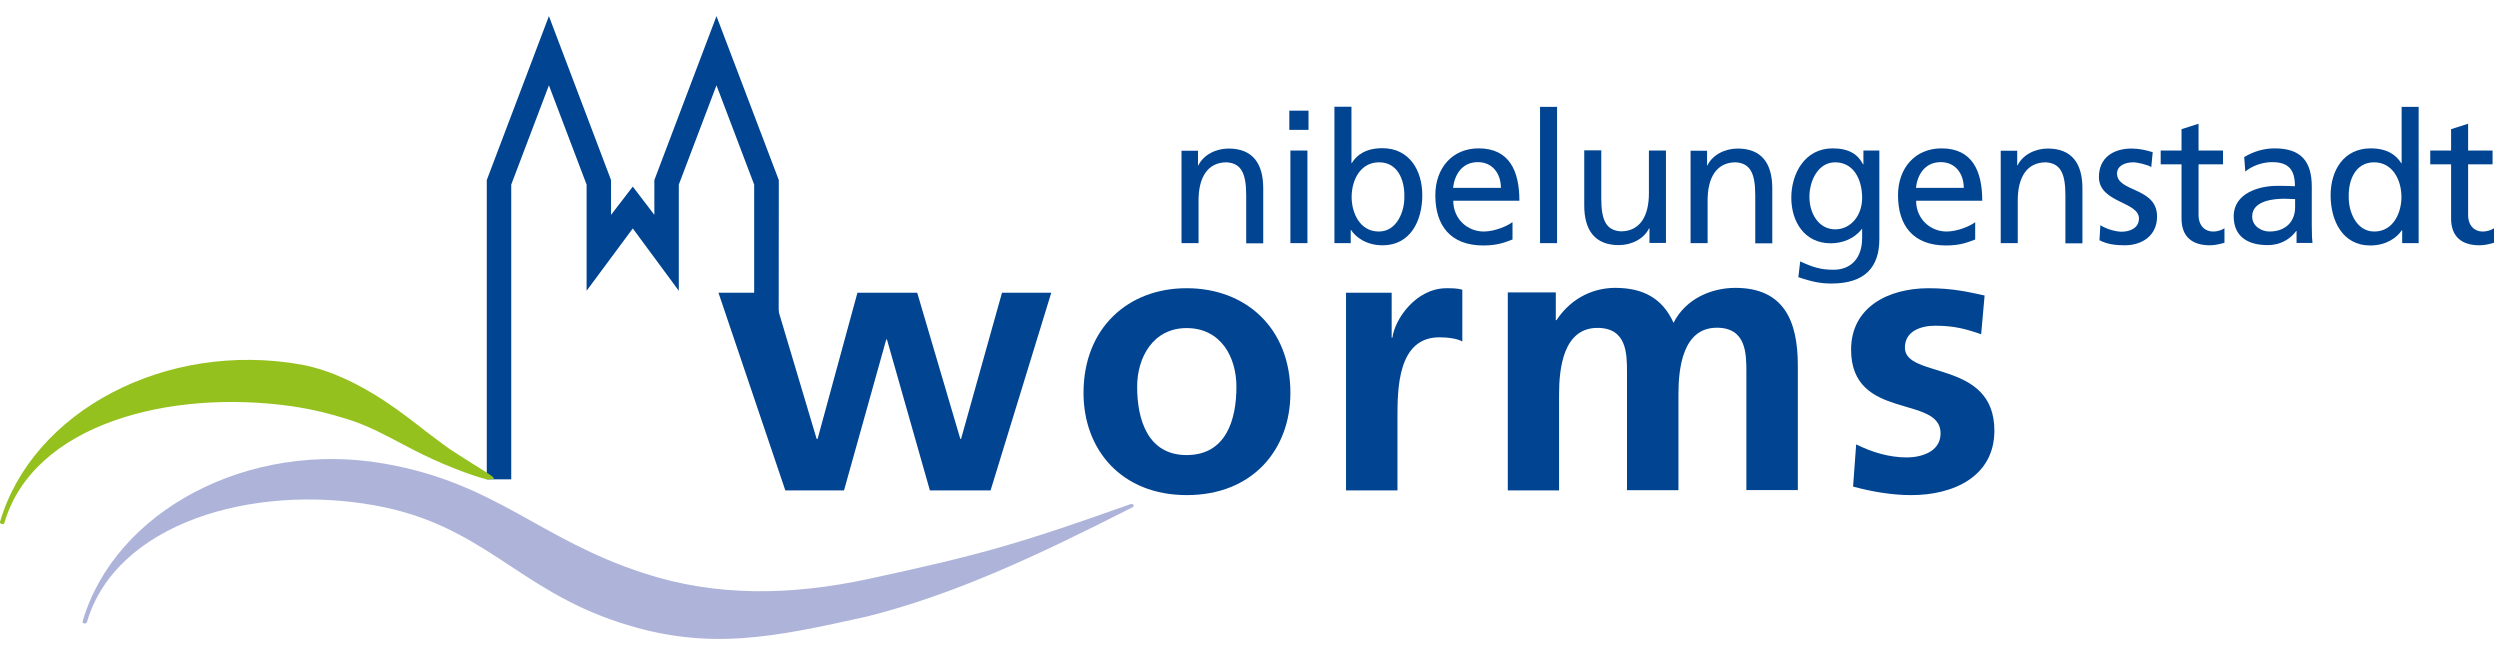 <svg viewBox="0 0 138 36" xmlns="http://www.w3.org/2000/svg" xml:space="preserve" style="fill-rule:evenodd;clip-rule:evenodd;stroke-linejoin:round;stroke-miterlimit:2"><path d="M26.87 26.46V9.94L30.3.89l3.43 9.05v1.92l1.2-1.56 1.19 1.56V9.94L39.55.89l3.44 9.05-.01 11.79h-1.35V10.19l-2.08-5.48-2.08 5.48v5.86l-2.54-3.44-2.55 3.44v-5.86L30.3 4.71l-2.08 5.48v16.27h-1.35zM65.22 13.42h.94v-2.36c0-1.24.48-2.1 1.55-2.1.82.05 1.08.63 1.08 1.82v2.65h.94v-3.04c0-1.37-.59-2.19-1.91-2.19-.71 0-1.39.35-1.67.93h-.02v-.81h-.91v5.1z" style="fill:#014491;fill-rule:nonzero"/><path d="M71.23 13.42h.94V8.31h-.94v5.11zm1-7.31h-1.06v1.06h1.06V6.11zM73.66 13.42h.9v-.72h.02c.25.38.83.84 1.74.84 1.54 0 2.19-1.36 2.19-2.77 0-1.37-.72-2.59-2.2-2.59-.89 0-1.4.35-1.69.82h-.02V5.89h-.94v7.53zm3.86-2.57c.02.8-.4 1.93-1.41 1.93-1.06 0-1.5-1.05-1.5-1.9 0-.95.49-1.92 1.51-1.92 1.02-.01 1.42.96 1.4 1.89zM83.47 12.27c-.23.19-.95.51-1.57.51-.89 0-1.68-.69-1.68-1.7h3.65c0-1.64-.55-2.89-2.25-2.89-1.44 0-2.39 1.07-2.39 2.59 0 1.66.83 2.77 2.65 2.77.84 0 1.25-.2 1.61-.33v-.95h-.02zm-3.26-1.9c.07-.66.45-1.42 1.37-1.42.81 0 1.27.64 1.27 1.42h-2.64z" style="fill:#014491"/><path style="fill:#014491;fill-rule:nonzero" d="M85.01 5.9h.94v7.52h-.94zM91.96 8.31h-.94v2.36c0 1.24-.48 2.1-1.55 2.1-.82-.05-1.08-.63-1.08-1.82V8.3h-.94v3.04c0 1.37.59 2.19 1.91 2.19.71 0 1.39-.35 1.67-.93h.02v.81h.91v-5.1zM93.32 13.42h.94v-2.36c0-1.24.48-2.1 1.55-2.1.82.05 1.08.63 1.08 1.82v2.65h.94v-3.04c0-1.37-.59-2.19-1.91-2.19-.71 0-1.39.35-1.67.93h-.02v-.81h-.91v5.1z"/><path d="M103.73 8.31h-.87v.76h-.02c-.28-.55-.78-.88-1.68-.88-1.54 0-2.28 1.4-2.28 2.72 0 1.32.72 2.52 2.18 2.52.65 0 1.31-.26 1.71-.79h.02v.5c0 1.08-.59 1.75-1.58 1.75-.69 0-1.12-.13-1.84-.46l-.1.87c.82.28 1.29.35 1.83.35 1.83 0 2.64-.89 2.64-2.45V8.31h-.01zm-2.43 4.35c-.88 0-1.42-.84-1.42-1.8 0-.87.47-1.9 1.42-1.9 1 0 1.49.91 1.49 1.97 0 .95-.61 1.73-1.49 1.73zM109.02 12.27c-.23.19-.95.51-1.57.51-.89 0-1.68-.69-1.68-1.7h3.65c0-1.64-.55-2.89-2.25-2.89-1.44 0-2.4 1.07-2.4 2.59 0 1.66.83 2.77 2.65 2.77.84 0 1.25-.2 1.61-.33v-.95h-.01zm-3.26-1.9c.07-.66.45-1.42 1.37-1.42.81 0 1.27.64 1.27 1.42h-2.64z" style="fill:#014491"/><path d="M110.44 13.42h.94v-2.36c0-1.24.48-2.1 1.55-2.1.82.05 1.08.63 1.08 1.82v2.65h.94v-3.04c0-1.37-.59-2.19-1.91-2.19-.71 0-1.39.35-1.67.93h-.02v-.81h-.91v5.1zM115.89 13.26c.43.23.92.28 1.4.28.91 0 1.78-.5 1.78-1.59 0-1.63-2.21-1.33-2.21-2.37 0-.42.42-.62.9-.62.22 0 .78.13.99.26l.08-.82c-.37-.11-.73-.2-1.17-.2-1.01 0-1.8.51-1.8 1.57 0 1.43 2.21 1.35 2.21 2.29 0 .55-.53.73-.96.73-.27 0-.8-.12-1.17-.36l-.05.83zM122.71 8.31h-1.35V6.83l-.94.3v1.18h-1.15v.76h1.15v2.99c0 1.02.6 1.48 1.57 1.48.3 0 .59-.08.8-.14v-.8c-.14.09-.35.18-.64.18-.43 0-.79-.32-.79-.91v-2.8h1.35v-.76z" style="fill:#014491;fill-rule:nonzero"/><path d="M123.94 9.47c.38-.32.95-.52 1.48-.52.94 0 1.26.45 1.26 1.33-.37-.02-.63-.02-1-.02-.97 0-2.38.4-2.38 1.68 0 1.11.77 1.59 1.87 1.59.86 0 1.36-.47 1.58-.78h.02v.66h.88c-.02-.15-.04-.42-.04-1V10.3c0-1.39-.59-2.11-2.05-2.11-.65 0-1.21.2-1.68.48l.06.8zm2.75 1.97c0 .76-.49 1.34-1.42 1.34-.43 0-.95-.29-.95-.83 0-.9 1.26-.98 1.77-.98.2 0 .4.02.6.02v.45zM132.61 13.42h.9V5.9h-.94v3.11h-.02c-.29-.47-.8-.82-1.69-.82-1.48 0-2.21 1.21-2.21 2.59 0 1.39.65 2.77 2.19 2.77.91 0 1.49-.46 1.74-.84h.02v.71h.01zm-2.96-2.57c-.02-.93.38-1.89 1.4-1.89s1.51.97 1.51 1.92c0 .85-.44 1.9-1.5 1.9-1.01 0-1.43-1.13-1.41-1.93z" style="fill:#014491"/><path d="M137.59 8.31h-1.35V6.83l-.94.3v1.18h-1.15v.76h1.15v2.99c0 1.02.6 1.48 1.57 1.48.3 0 .59-.08.8-.14v-.8c-.14.09-.35.18-.64.18-.43 0-.79-.32-.79-.91v-2.8h1.35v-.76zM43.35 27.07h3.24l2.33-8.33h.04l2.37 8.33h3.35l3.35-10.91h-2.72l-2.26 8.07h-.04l-2.38-8.07h-3.3l-2.2 8.07h-.05l-2.41-8.07h-3.01l3.69 10.91z" style="fill:#014491;fill-rule:nonzero"/><path d="M59.81 21.69c0 3.14 2.1 5.64 5.7 5.64 3.62 0 5.72-2.5 5.72-5.64 0-3.6-2.48-5.78-5.72-5.78-3.22-.01-5.7 2.18-5.7 5.78zm2.96-.34c0-1.63.89-3.24 2.73-3.24 1.87 0 2.75 1.57 2.75 3.24 0 1.82-.57 3.77-2.75 3.77-2.15 0-2.73-1.97-2.73-3.77z" style="fill:#014491"/><path d="M74.3 27.07h2.84v-4c0-1.57 0-4.45 2.31-4.45.51 0 1.02.08 1.27.23v-2.86c-.3-.08-.59-.08-.87-.08-1.7 0-2.86 1.72-2.99 2.73h-.04v-2.48H74.3v10.91zM83.22 27.07h2.84v-5.3c0-1.42.23-3.67 2.12-3.67 1.63 0 1.63 1.44 1.63 2.46v6.5h2.84v-5.3c0-1.42.23-3.67 2.12-3.67 1.63 0 1.63 1.44 1.63 2.46v6.5h2.84v-6.88c0-2.44-.76-4.28-3.45-4.28-1.33 0-2.75.61-3.41 1.93-.61-1.36-1.69-1.93-3.22-1.93-1.06 0-2.35.44-3.24 1.78h-.04v-1.53h-2.65v10.93h-.01zM109.55 16.31c-.89-.19-1.76-.4-3.09-.4-2.22 0-4.28 1.04-4.28 3.39 0 3.94 4.94 2.48 4.94 4.62 0 1.06-1.14 1.33-1.86 1.33-.97 0-1.91-.28-2.8-.72l-.17 2.33c1.04.28 2.14.47 3.22.47 2.31 0 4.58-1.02 4.58-3.56 0-3.94-4.94-2.84-4.94-4.58 0-.93.91-1.21 1.67-1.21 1.04 0 1.67.17 2.54.47l.19-2.14z" style="fill:#014491;fill-rule:nonzero"/><path d="M4.56 34.3c1.78-6.1 9.17-10.04 16.7-8.7 6.16 1.09 8.49 4.16 14.28 6.04 4.02 1.32 8.16 1.22 12.34.33 6.34-1.36 8.5-2 14.52-4.14.14-.05.26.1.12.17-5.37 2.73-9.86 4.82-14.65 6.03-5.12 1.13-8.76 1.95-13.68.33-5.66-1.84-7.54-5.41-13.55-6.47-6.72-1.2-14.25 1-15.84 6.45-.04.13-.27.09-.24-.04z" style="fill:#aeb4d9;fill-rule:nonzero"/><path d="M0 28.81c1.78-6.1 9.14-10.03 16.66-8.68 1.67.32 3.2 1.11 4.52 1.97.9.59 1.7 1.22 2.38 1.75.61.47 1.25.94 1.51 1.1.44.27.71.46.99.63.41.26 1.15.69 1.21.82.02.04-.23.08-.4.06-.4-.09-1.03-.31-1.73-.58-1.83-.71-3.15-1.51-3.82-1.83-.71-.38-1.53-.74-2.37-.98-.75-.23-1.64-.47-2.87-.65-6.76-.95-14.25 1-15.84 6.45-.04.11-.27.06-.24-.06z" style="fill:#95c11f;fill-rule:nonzero"/></svg>